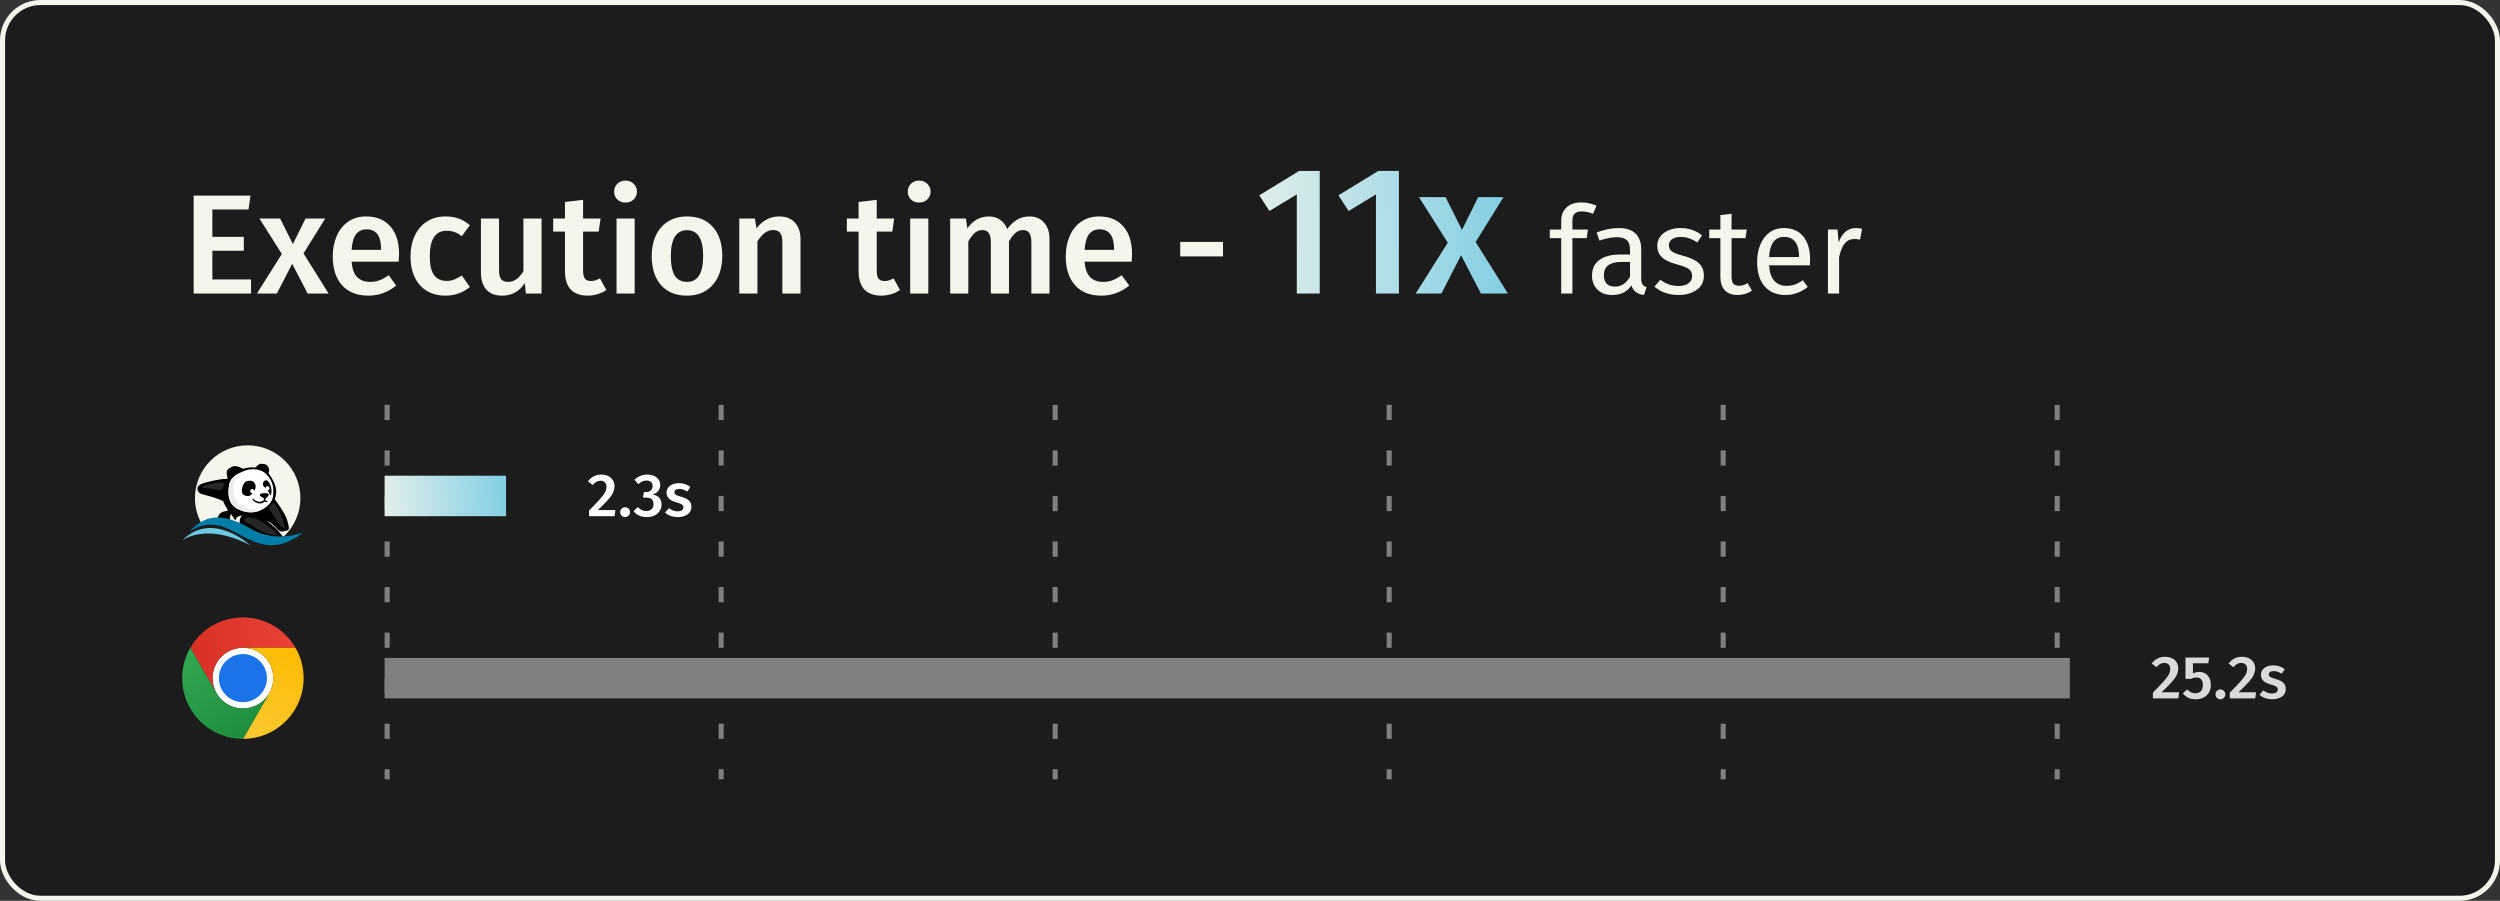 <svg width="494" height="178" viewBox="0 0 494 178" fill="none" xmlns="http://www.w3.org/2000/svg">
<rect x="0" y="0" width="494" height="178" fill="#333333" stroke="none"/>
<rect x="0.5" y="0.5" width="493" height="177" rx="7.5" fill="#1C1C1C"/>
<rect x="0.5" y="0.5" width="493" height="177" rx="7.5" stroke="#F6F5EC"/>
<path d="M49.496 38.652L49.104 41.396H41.964V46.8H48.18V49.544H41.964V55.228H49.608V58H38.268V38.652H49.496ZM59.976 50.076L64.932 58H60.788L57.736 52.12L54.712 58H50.764L55.692 50.188L51.268 43.188H55.356L57.876 48.228L60.368 43.188H64.26L59.976 50.076ZM78.855 50.244C78.855 50.431 78.827 50.916 78.771 51.7H69.475C69.587 53.137 69.96 54.164 70.595 54.78C71.23 55.396 72.07 55.704 73.115 55.704C73.768 55.704 74.384 55.601 74.963 55.396C75.541 55.172 76.157 54.836 76.811 54.388L78.295 56.432C76.652 57.757 74.823 58.42 72.807 58.42C70.548 58.42 68.803 57.729 67.571 56.348C66.358 54.967 65.751 53.081 65.751 50.692C65.751 49.18 66.012 47.827 66.535 46.632C67.058 45.419 67.814 44.476 68.803 43.804C69.792 43.113 70.968 42.768 72.331 42.768C74.403 42.768 76.008 43.431 77.147 44.756C78.285 46.063 78.855 47.892 78.855 50.244ZM75.299 49.208C75.299 46.613 74.338 45.316 72.415 45.316C71.537 45.316 70.847 45.643 70.343 46.296C69.858 46.931 69.568 47.957 69.475 49.376H75.299V49.208ZM88.034 42.768C89.005 42.768 89.873 42.908 90.638 43.188C91.422 43.468 92.159 43.907 92.85 44.504L91.254 46.66C90.75 46.287 90.265 46.016 89.798 45.848C89.331 45.68 88.818 45.596 88.258 45.596C86.037 45.596 84.926 47.285 84.926 50.664C84.926 52.381 85.215 53.623 85.794 54.388C86.373 55.135 87.194 55.508 88.258 55.508C88.781 55.508 89.257 55.424 89.686 55.256C90.134 55.088 90.657 54.817 91.254 54.444L92.85 56.712C91.45 57.851 89.854 58.42 88.062 58.42C86.643 58.42 85.411 58.112 84.366 57.496C83.321 56.861 82.518 55.965 81.958 54.808C81.398 53.651 81.118 52.288 81.118 50.72C81.118 49.152 81.398 47.771 81.958 46.576C82.518 45.363 83.321 44.429 84.366 43.776C85.411 43.104 86.634 42.768 88.034 42.768ZM107.012 58H103.904L103.708 55.928C103.166 56.768 102.522 57.393 101.776 57.804C101.048 58.215 100.18 58.42 99.172 58.42C97.846 58.42 96.82 58.019 96.092 57.216C95.382 56.395 95.028 55.265 95.028 53.828V43.188H98.612V53.38C98.612 54.22 98.752 54.817 99.032 55.172C99.33 55.527 99.797 55.704 100.432 55.704C101.57 55.704 102.569 55.004 103.428 53.604V43.188H107.012V58ZM119.812 57.3C119.289 57.673 118.701 57.953 118.048 58.14C117.413 58.327 116.76 58.42 116.088 58.42C114.632 58.401 113.521 57.991 112.756 57.188C112.009 56.367 111.636 55.163 111.636 53.576V45.764H109.312V43.188H111.636V39.912L115.22 39.492V43.188H118.664L118.3 45.764H115.22V53.492C115.22 54.22 115.341 54.743 115.584 55.06C115.845 55.377 116.247 55.536 116.788 55.536C117.329 55.536 117.917 55.359 118.552 55.004L119.812 57.3ZM125.412 43.188V58H121.828V43.188H125.412ZM123.592 35.684C124.264 35.684 124.805 35.899 125.216 36.328C125.645 36.739 125.86 37.252 125.86 37.868C125.86 38.484 125.645 38.997 125.216 39.408C124.805 39.819 124.264 40.024 123.592 40.024C122.939 40.024 122.397 39.819 121.968 39.408C121.557 38.997 121.352 38.484 121.352 37.868C121.352 37.252 121.557 36.739 121.968 36.328C122.397 35.899 122.939 35.684 123.592 35.684ZM135.778 42.768C137.962 42.768 139.661 43.468 140.874 44.868C142.106 46.249 142.722 48.153 142.722 50.58C142.722 52.129 142.442 53.501 141.882 54.696C141.322 55.872 140.52 56.787 139.474 57.44C138.429 58.093 137.188 58.42 135.75 58.42C133.566 58.42 131.858 57.729 130.626 56.348C129.394 54.948 128.778 53.025 128.778 50.58C128.778 49.031 129.058 47.668 129.618 46.492C130.178 45.316 130.981 44.401 132.026 43.748C133.09 43.095 134.341 42.768 135.778 42.768ZM135.778 45.484C133.632 45.484 132.558 47.183 132.558 50.58C132.558 52.335 132.82 53.632 133.342 54.472C133.884 55.293 134.686 55.704 135.75 55.704C136.814 55.704 137.608 55.284 138.13 54.444C138.672 53.604 138.942 52.316 138.942 50.58C138.942 48.844 138.672 47.565 138.13 46.744C137.608 45.904 136.824 45.484 135.778 45.484ZM153.978 42.768C155.303 42.768 156.33 43.169 157.058 43.972C157.804 44.756 158.178 45.857 158.178 47.276V58H154.594V47.836C154.594 46.959 154.435 46.343 154.118 45.988C153.819 45.633 153.371 45.456 152.774 45.456C152.158 45.456 151.598 45.652 151.094 46.044C150.608 46.417 150.132 46.968 149.666 47.696V58H146.082V43.188H149.19L149.47 45.12C150.683 43.552 152.186 42.768 153.978 42.768ZM177.835 57.3C177.313 57.673 176.725 57.953 176.071 58.14C175.437 58.327 174.783 58.42 174.111 58.42C172.655 58.401 171.545 57.991 170.779 57.188C170.033 56.367 169.659 55.163 169.659 53.576V45.764H167.335V43.188H169.659V39.912L173.243 39.492V43.188H176.687L176.323 45.764H173.243V53.492C173.243 54.22 173.365 54.743 173.607 55.06C173.869 55.377 174.27 55.536 174.811 55.536C175.353 55.536 175.941 55.359 176.575 55.004L177.835 57.3ZM183.435 43.188V58H179.851V43.188H183.435ZM181.615 35.684C182.287 35.684 182.829 35.899 183.239 36.328C183.669 36.739 183.883 37.252 183.883 37.868C183.883 38.484 183.669 38.997 183.239 39.408C182.829 39.819 182.287 40.024 181.615 40.024C180.962 40.024 180.421 39.819 179.991 39.408C179.581 38.997 179.375 38.484 179.375 37.868C179.375 37.252 179.581 36.739 179.991 36.328C180.421 35.899 180.962 35.684 181.615 35.684ZM203.462 42.768C204.656 42.768 205.608 43.179 206.318 44C207.027 44.803 207.382 45.895 207.382 47.276V58H203.798V47.836C203.798 46.249 203.256 45.456 202.174 45.456C201.595 45.456 201.091 45.643 200.662 46.016C200.251 46.371 199.822 46.931 199.374 47.696V58H195.79V47.836C195.79 46.249 195.248 45.456 194.166 45.456C193.568 45.456 193.055 45.643 192.626 46.016C192.215 46.371 191.786 46.931 191.338 47.696V58H187.754V43.188H190.862L191.142 45.12C192.262 43.552 193.69 42.768 195.426 42.768C196.284 42.768 197.022 42.992 197.638 43.44C198.272 43.869 198.73 44.476 199.01 45.26C199.607 44.457 200.26 43.841 200.97 43.412C201.698 42.983 202.528 42.768 203.462 42.768ZM223.695 50.244C223.695 50.431 223.667 50.916 223.611 51.7H214.315C214.427 53.137 214.8 54.164 215.435 54.78C216.069 55.396 216.909 55.704 217.955 55.704C218.608 55.704 219.224 55.601 219.803 55.396C220.381 55.172 220.997 54.836 221.651 54.388L223.135 56.432C221.492 57.757 219.663 58.42 217.647 58.42C215.388 58.42 213.643 57.729 212.411 56.348C211.197 54.967 210.591 53.081 210.591 50.692C210.591 49.18 210.852 47.827 211.375 46.632C211.897 45.419 212.653 44.476 213.643 43.804C214.632 43.113 215.808 42.768 217.171 42.768C219.243 42.768 220.848 43.431 221.987 44.756C223.125 46.063 223.695 47.892 223.695 50.244ZM220.139 49.208C220.139 46.613 219.177 45.316 217.255 45.316C216.377 45.316 215.687 45.643 215.183 46.296C214.697 46.931 214.408 47.957 214.315 49.376H220.139V49.208ZM233.21 50.664V47.808H241.666V50.664H233.21Z" fill="#F6F5EC"/>
<path d="M260.78 33.772V58H256.244V38.416L250.844 41.692L248.828 38.596L256.712 33.772H260.78ZM276.425 33.772V58H271.889V38.416L266.489 41.692L264.473 38.596L272.357 33.772H276.425ZM291.588 47.812L297.96 58H292.632L288.708 50.44L284.82 58H279.744L286.08 47.956L280.392 38.956H285.648L288.888 45.436L292.092 38.956H297.096L291.588 47.812Z" fill="url(#paint0_linear_380_188)"/>
<path d="M312.576 41.776C311.904 41.776 311.424 41.928 311.136 42.232C310.848 42.52 310.704 42.976 310.704 43.6V45.352H313.776L313.536 47.056H310.704V58H308.496V47.056H306.24V45.352H308.496V43.624C308.496 42.536 308.84 41.664 309.528 41.008C310.232 40.336 311.208 40 312.456 40C313.032 40 313.544 40.056 313.992 40.168C314.456 40.264 314.952 40.424 315.48 40.648L314.784 42.256C314.064 41.936 313.328 41.776 312.576 41.776ZM324.3 55.048C324.3 55.56 324.388 55.944 324.564 56.2C324.74 56.44 325.004 56.624 325.356 56.752L324.852 58.288C324.196 58.208 323.668 58.024 323.268 57.736C322.868 57.448 322.572 57 322.38 56.392C321.532 57.656 320.276 58.288 318.612 58.288C317.364 58.288 316.38 57.936 315.66 57.232C314.94 56.528 314.58 55.608 314.58 54.472C314.58 53.128 315.06 52.096 316.02 51.376C316.996 50.656 318.372 50.296 320.148 50.296H322.092V49.36C322.092 48.464 321.876 47.824 321.444 47.44C321.012 47.056 320.348 46.864 319.452 46.864C318.524 46.864 317.388 47.088 316.044 47.536L315.492 45.928C317.06 45.352 318.516 45.064 319.86 45.064C321.348 45.064 322.46 45.432 323.196 46.168C323.932 46.888 324.3 47.92 324.3 49.264V55.048ZM319.116 56.632C320.38 56.632 321.372 55.976 322.092 54.664V51.76H320.436C318.1 51.76 316.932 52.624 316.932 54.352C316.932 55.104 317.116 55.672 317.484 56.056C317.852 56.44 318.396 56.632 319.116 56.632ZM332.032 45.064C332.896 45.064 333.672 45.184 334.36 45.424C335.048 45.664 335.704 46.024 336.328 46.504L335.392 47.896C334.816 47.528 334.264 47.256 333.736 47.08C333.224 46.904 332.68 46.816 332.104 46.816C331.384 46.816 330.816 46.968 330.4 47.272C329.984 47.56 329.776 47.96 329.776 48.472C329.776 48.984 329.968 49.384 330.352 49.672C330.752 49.96 331.464 50.24 332.488 50.512C333.896 50.864 334.944 51.344 335.632 51.952C336.336 52.56 336.688 53.392 336.688 54.448C336.688 55.696 336.2 56.648 335.224 57.304C334.264 57.96 333.088 58.288 331.696 58.288C329.776 58.288 328.184 57.736 326.92 56.632L328.096 55.288C329.168 56.104 330.352 56.512 331.648 56.512C332.48 56.512 333.136 56.344 333.616 56.008C334.112 55.656 334.36 55.184 334.36 54.592C334.36 54.16 334.272 53.816 334.096 53.56C333.92 53.288 333.616 53.056 333.184 52.864C332.752 52.656 332.12 52.44 331.288 52.216C329.944 51.864 328.968 51.392 328.36 50.8C327.768 50.208 327.472 49.456 327.472 48.544C327.472 47.888 327.664 47.296 328.048 46.768C328.448 46.224 328.992 45.808 329.68 45.52C330.384 45.216 331.168 45.064 332.032 45.064ZM346.187 57.424C345.355 58 344.411 58.288 343.355 58.288C342.283 58.288 341.443 57.984 340.835 57.376C340.243 56.752 339.947 55.856 339.947 54.688V47.056H337.739V45.352H339.947V42.496L342.155 42.232V45.352H345.155L344.915 47.056H342.155V54.592C342.155 55.248 342.267 55.728 342.491 56.032C342.731 56.32 343.123 56.464 343.667 56.464C344.163 56.464 344.723 56.296 345.347 55.96L346.187 57.424ZM357.676 51.304C357.676 51.672 357.66 52.048 357.628 52.432H349.564C349.66 53.824 350.012 54.848 350.62 55.504C351.228 56.16 352.012 56.488 352.972 56.488C353.58 56.488 354.14 56.4 354.652 56.224C355.164 56.048 355.7 55.768 356.26 55.384L357.22 56.704C355.876 57.76 354.404 58.288 352.804 58.288C351.044 58.288 349.668 57.712 348.676 56.56C347.7 55.408 347.212 53.824 347.212 51.808C347.212 50.496 347.42 49.336 347.836 48.328C348.268 47.304 348.876 46.504 349.66 45.928C350.46 45.352 351.396 45.064 352.468 45.064C354.148 45.064 355.436 45.616 356.332 46.72C357.228 47.824 357.676 49.352 357.676 51.304ZM355.492 50.656C355.492 49.408 355.244 48.456 354.748 47.8C354.252 47.144 353.508 46.816 352.516 46.816C350.708 46.816 349.724 48.144 349.564 50.8H355.492V50.656ZM366.698 45.064C367.146 45.064 367.562 45.112 367.946 45.208L367.538 47.368C367.154 47.272 366.786 47.224 366.434 47.224C365.65 47.224 365.018 47.512 364.538 48.088C364.058 48.664 363.682 49.56 363.41 50.776V58H361.202V45.352H363.098L363.314 47.92C363.65 46.976 364.106 46.264 364.682 45.784C365.258 45.304 365.93 45.064 366.698 45.064Z" fill="#F6F5EC"/>
<line x1="76.5" y1="80" x2="76.5" y2="154" stroke="#808080" stroke-dasharray="3 6"/>
<line x1="142.5" y1="80" x2="142.5" y2="154" stroke="#808080" stroke-dasharray="3 6"/>
<line x1="208.5" y1="80" x2="208.5" y2="154" stroke="#808080" stroke-dasharray="3 6"/>
<line x1="274.5" y1="80" x2="274.5" y2="154" stroke="#808080" stroke-dasharray="3 6"/>
<line x1="340.5" y1="80" x2="340.5" y2="154" stroke="#808080" stroke-dasharray="3 6"/>
<line x1="406.5" y1="80" x2="406.5" y2="154" stroke="#808080" stroke-dasharray="3 6"/>
<path d="M46.46 103.887C48.896 105.529 51.788 106.77 54.073 107.475C57.224 105.69 59.357 102.298 59.357 98.416C59.357 92.668 54.698 88 48.941 88C43.184 88 38.525 92.668 38.525 98.416C38.525 100.21 38.981 101.897 39.775 103.369C41.756 102.745 44.309 102.441 46.46 103.887Z" fill="#F6F5EC"/>
<path d="M53.386 103.432C54.377 104.164 55.43 105.378 55.921 106.083C56.046 106.261 55.894 106.493 55.68 106.457C53.931 106.118 48.112 104.887 43.176 102.468C43.069 102.414 43.016 102.298 43.051 102.191C43.158 101.816 43.533 101.049 44.747 100.995C44.934 100.986 45.041 100.781 44.943 100.629C44.684 100.228 44.292 99.603 44.14 99.112C44.122 99.049 44.078 99.005 44.015 98.978C43.783 98.862 43.096 98.559 41.802 98.166C40.159 97.666 39.526 97.684 39.213 97.175C38.901 96.666 38.892 96.131 39.633 95.711C40.374 95.292 43.551 94.596 44.64 94.64C44.64 94.64 44.988 94.658 44.97 94.453C44.952 94.248 44.792 93.909 44.783 93.355C44.774 92.739 45.47 92.347 46.095 92.15C46.693 91.972 47.425 92.329 47.96 92.597C48.014 92.623 48.085 92.632 48.139 92.605C48.415 92.507 49.317 92.24 50.388 92.4C50.548 92.427 51.057 91.579 51.691 91.641C52.414 91.713 52.762 91.749 53.029 92.329C53.261 92.838 53.208 93.079 53.083 93.382C53.047 93.462 53.065 93.56 53.119 93.623C53.333 93.891 53.886 94.632 54.279 95.64C54.761 96.863 54.538 97.791 54.324 98.559C54.306 98.63 54.315 98.701 54.359 98.764C54.725 99.246 56.394 101.513 56.742 102.789C57.135 104.226 57.331 104.735 56.528 104.869C55.725 104.994 55.448 105.369 54.529 104.271C53.708 103.28 52.601 102.789 52.815 102.932L53.315 103.396C53.324 103.387 53.377 103.423 53.386 103.432Z" fill="black"/>
<path d="M48.906 92.847C48.906 92.847 45.603 93.677 45.282 95.747C44.853 98.505 45.407 100.21 48.04 101.013C51.056 101.941 53.591 99.826 53.877 98.407C54.162 96.988 54.145 95.239 52.663 93.73C51.181 92.222 48.906 92.847 48.906 92.847Z" fill="white"/>
<path d="M45.398 102.299C45.362 102.272 45.987 103.655 46.192 103.78C46.398 103.896 47.21 104.182 47.442 104.084C47.442 104.084 47.005 103.182 47.513 102.308C47.513 102.308 46.746 102.299 46.496 103.004C46.505 102.995 45.835 102.558 45.398 102.299Z" fill="white"/>
<path d="M45.568 102.718C45.568 102.718 46.978 103.842 47.309 103.923C47.309 103.923 47.362 104.155 47.318 103.45C47.273 102.744 47.559 101.995 47.889 101.897C48.219 101.798 46.728 101.914 46.639 102.521C46.55 103.128 46.318 102.486 46.05 102.146C45.791 101.798 45.55 101.334 45.559 101.727C45.568 102.12 45.211 102.289 45.568 102.718Z" fill="#F6F5EC"/>
<path d="M50.726 104.458C50.985 104.673 53.038 105.672 53.511 105.645C53.993 105.619 54.974 105.761 54.93 105.645C54.894 105.529 52.449 103.432 51.583 102.995C50.797 102.602 50.592 102.432 49.61 102.289C49.557 102.281 48.736 102.173 48.486 102.361C48.343 102.477 48.12 102.879 48.325 103.039C48.575 103.244 49.601 103.539 50.28 104.2C50.306 104.226 50.342 104.253 50.378 104.271L50.726 104.458Z" fill="#282727"/>
<path d="M53.93 99.398C53.93 99.398 53.038 100.192 53.27 100.603C53.502 101.013 54.609 102.834 55.082 103.486C55.555 104.137 55.921 104.387 56.144 104.307C56.367 104.226 55.965 102.424 55.216 101.076C54.466 99.737 54.118 99.219 53.93 99.398Z" fill="#282727"/>
<path d="M40.114 96.398C40.141 96.407 41.801 96.55 42.47 96.711C43.14 96.871 43.738 97.112 43.916 96.523C44.095 95.934 44.514 95.542 44.38 95.417C44.246 95.292 43.14 95.309 42.176 95.506C41.212 95.702 39.311 96.104 40.114 96.398Z" fill="#282727"/>
<path d="M47.969 97.648C47.969 97.648 48.433 98.059 49.005 98.014C49.576 97.97 49.826 97.586 50.174 97.095C50.522 96.604 50.62 96.122 50.415 95.649C50.209 95.176 49.852 94.846 48.88 95.042C47.907 95.238 47.55 97.095 47.969 97.648Z" fill="black"/>
<path d="M52.699 96.746C52.699 96.746 52.395 96.372 52.119 96.095C51.842 95.827 51.905 95.318 52.199 95.06C52.494 94.801 52.886 94.756 53.306 95.595C53.725 96.425 53.743 97.327 53.475 97.951C53.484 97.951 53.065 97.095 52.699 96.746Z" fill="black"/>
<path d="M50.013 98.496C50.013 98.496 50.361 98.96 50.887 99.103C51.405 99.246 51.887 99.058 52.021 98.915C52.146 98.781 52.315 98.505 51.914 98.308C51.512 98.112 51.173 97.871 51.432 97.63C51.691 97.389 52.922 97.398 53.029 97.585C53.136 97.773 53.163 97.933 52.797 98.228C52.431 98.523 52.342 98.692 52.521 98.897C52.708 99.103 52.985 98.96 52.985 98.96C52.985 98.96 52.797 99.272 52.512 99.219C52.235 99.165 52.387 99.031 52.235 99.165C52.074 99.299 51.834 99.46 51.503 99.478C51.173 99.495 50.646 99.46 50.218 99.058C49.79 98.665 49.879 98.585 49.915 98.549C49.95 98.514 49.959 98.505 50.013 98.496Z" fill="black"/>
<path d="M36 106.805C36 106.805 40.614 103.128 49.459 107.751C49.459 107.751 41.953 100.736 36 106.805Z" fill="#6CC7E2"/>
<path d="M37.366 105.199C37.366 105.199 40.553 102.218 45.327 104.592C50.102 106.966 53.681 109.974 60 105.199C60 105.199 54.618 107.386 49.826 104.619C45.033 101.852 40.981 100.888 37.366 105.199Z" fill="#007EAA"/>
<path d="M49.851 97.451C50.078 97.451 50.261 97.268 50.261 97.041C50.261 96.814 50.078 96.63 49.851 96.63C49.624 96.63 49.44 96.814 49.44 97.041C49.44 97.268 49.624 97.451 49.851 97.451Z" fill="white"/>
<path d="M52.861 96.953C53.087 96.943 53.263 96.736 53.253 96.49C53.243 96.244 53.051 96.052 52.824 96.061C52.598 96.07 52.422 96.277 52.432 96.523C52.442 96.77 52.634 96.962 52.861 96.953Z" fill="white"/>
<path d="M47.191 93.534C47.191 93.534 45.79 95.863 46.174 97.568C46.299 98.112 46.611 100.719 51.493 100.835C51.493 100.835 50.065 101.62 48.048 101.013C46.031 100.406 45.38 99.317 45.201 98.005C45.023 96.693 45.299 95.06 45.888 94.524C46.477 93.989 46.611 93.819 47.191 93.534Z" fill="#EDEDED"/>
<rect x="76" y="94" width="24" height="8" fill="url(#paint1_linear_380_188)"/>
<path d="M118.796 93.78C119.34 93.78 119.808 93.88 120.2 94.08C120.6 94.28 120.904 94.552 121.112 94.896C121.32 95.24 121.424 95.624 121.424 96.048C121.424 96.504 121.324 96.944 121.124 97.368C120.932 97.784 120.608 98.248 120.152 98.76C119.696 99.272 119.028 99.948 118.148 100.788H121.604L121.436 102H116.408V100.872C117.432 99.832 118.164 99.064 118.604 98.568C119.052 98.064 119.368 97.636 119.552 97.284C119.744 96.924 119.84 96.552 119.84 96.168C119.84 95.8 119.732 95.512 119.516 95.304C119.308 95.096 119.028 94.992 118.676 94.992C118.364 94.992 118.088 95.06 117.848 95.196C117.616 95.324 117.372 95.54 117.116 95.844L116.18 95.1C116.86 94.22 117.732 93.78 118.796 93.78ZM123.51 100.236C123.782 100.236 124.014 100.332 124.206 100.524C124.398 100.708 124.494 100.936 124.494 101.208C124.494 101.472 124.398 101.7 124.206 101.892C124.014 102.084 123.782 102.18 123.51 102.18C123.246 102.18 123.018 102.084 122.826 101.892C122.642 101.7 122.55 101.472 122.55 101.208C122.55 100.936 122.642 100.708 122.826 100.524C123.01 100.332 123.238 100.236 123.51 100.236ZM127.901 93.78C128.437 93.78 128.897 93.872 129.281 94.056C129.673 94.24 129.965 94.488 130.157 94.8C130.357 95.112 130.457 95.456 130.457 95.832C130.457 96.32 130.317 96.728 130.037 97.056C129.757 97.376 129.373 97.6 128.885 97.728C129.421 97.776 129.861 97.968 130.205 98.304C130.549 98.64 130.721 99.104 130.721 99.696C130.721 100.16 130.601 100.58 130.361 100.956C130.129 101.332 129.793 101.632 129.353 101.856C128.913 102.072 128.393 102.18 127.793 102.18C126.689 102.18 125.817 101.792 125.177 101.016L126.029 100.2C126.301 100.472 126.569 100.672 126.833 100.8C127.097 100.92 127.389 100.98 127.709 100.98C128.141 100.98 128.485 100.86 128.741 100.62C129.005 100.372 129.137 100.04 129.137 99.624C129.137 99.16 129.013 98.828 128.765 98.628C128.525 98.428 128.165 98.328 127.685 98.328H127.049L127.229 97.236H127.661C128.053 97.236 128.365 97.128 128.597 96.912C128.837 96.696 128.957 96.396 128.957 96.012C128.957 95.684 128.849 95.428 128.633 95.244C128.417 95.052 128.129 94.956 127.769 94.956C127.457 94.956 127.173 95.016 126.917 95.136C126.661 95.248 126.405 95.424 126.149 95.664L125.369 94.812C126.097 94.124 126.941 93.78 127.901 93.78ZM134.162 95.472C135.018 95.472 135.77 95.724 136.418 96.228L135.818 97.128C135.274 96.784 134.742 96.612 134.222 96.612C133.918 96.612 133.682 96.672 133.514 96.792C133.346 96.904 133.262 97.056 133.262 97.248C133.262 97.392 133.298 97.512 133.37 97.608C133.442 97.704 133.57 97.796 133.754 97.884C133.946 97.964 134.226 98.056 134.594 98.16C135.282 98.344 135.79 98.588 136.118 98.892C136.454 99.196 136.622 99.62 136.622 100.164C136.622 100.796 136.366 101.292 135.854 101.652C135.342 102.004 134.706 102.18 133.946 102.18C133.426 102.18 132.95 102.1 132.518 101.94C132.094 101.78 131.726 101.56 131.414 101.28L132.182 100.416C132.734 100.832 133.31 101.04 133.91 101.04C134.254 101.04 134.526 100.972 134.726 100.836C134.934 100.7 135.038 100.512 135.038 100.272C135.038 100.088 134.998 99.944 134.918 99.84C134.846 99.728 134.71 99.632 134.51 99.552C134.318 99.464 134.014 99.36 133.598 99.24C132.95 99.064 132.474 98.82 132.17 98.508C131.866 98.188 131.714 97.792 131.714 97.32C131.714 96.968 131.814 96.652 132.014 96.372C132.222 96.092 132.51 95.872 132.878 95.712C133.254 95.552 133.682 95.472 134.162 95.472Z" fill="white"/>
<g clip-path="url(#clip0_380_188)">
<path d="M48 139.998C51.314 139.998 54 137.311 54 133.998C54 130.684 51.314 127.998 48 127.998C44.686 127.998 42 130.684 42 133.998C42 137.311 44.686 139.998 48 139.998Z" fill="white"/>
<path d="M48 128H58.39C57.337 126.176 55.823 124.661 53.999 123.608C52.175 122.554 50.105 122 47.999 122C45.893 122 43.823 122.555 41.999 123.608C40.175 124.662 38.661 126.177 37.608 128.001L42.804 137L42.808 136.999C42.28 136.087 42.001 135.053 42 133.999C41.999 132.946 42.275 131.911 42.802 130.998C43.328 130.086 44.086 129.328 44.998 128.802C45.911 128.275 46.946 127.999 48 128Z" fill="url(#paint2_linear_380_188)"/>
<path d="M48 138.75C50.623 138.75 52.75 136.623 52.75 134C52.75 131.377 50.623 129.25 48 129.25C45.377 129.25 43.25 131.377 43.25 134C43.25 136.623 45.377 138.75 48 138.75Z" fill="#1A73E8"/>
<path d="M53.196 137.001L48 146C50.106 146 52.176 145.446 54 144.393C55.824 143.34 57.339 141.825 58.392 140.001C59.445 138.176 59.999 136.107 59.999 134.001C59.998 131.894 59.444 129.825 58.39 128.001H47.999L47.998 128.006C49.052 128.004 50.087 128.28 51 128.806C51.913 129.331 52.671 130.088 53.198 131.001C53.725 131.913 54.003 132.948 54.002 134.001C54.002 135.055 53.723 136.09 53.196 137.001Z" fill="url(#paint3_linear_380_188)"/>
<path d="M42.804 137.001L37.609 128.003C36.556 129.827 36.001 131.896 36.001 134.002C36.001 136.109 36.555 138.178 37.609 140.002C38.662 141.826 40.177 143.341 42.001 144.394C43.826 145.447 45.895 146.001 48.001 146L53.197 137.001L53.193 136.998C52.668 137.911 51.912 138.67 51 139.198C50.088 139.726 49.053 140.004 48 140.004C46.946 140.005 45.911 139.727 44.999 139.2C44.087 138.673 43.33 137.915 42.804 137.001Z" fill="url(#paint4_linear_380_188)"/>
</g>
<rect x="76" y="130" width="333" height="8" fill="#808080"/>
<path d="M427.796 129.78C428.34 129.78 428.808 129.88 429.2 130.08C429.6 130.28 429.904 130.552 430.112 130.896C430.32 131.24 430.424 131.624 430.424 132.048C430.424 132.504 430.324 132.944 430.124 133.368C429.932 133.784 429.608 134.248 429.152 134.76C428.696 135.272 428.028 135.948 427.148 136.788H430.604L430.436 138H425.408V136.872C426.432 135.832 427.164 135.064 427.604 134.568C428.052 134.064 428.368 133.636 428.552 133.284C428.744 132.924 428.84 132.552 428.84 132.168C428.84 131.8 428.732 131.512 428.516 131.304C428.308 131.096 428.028 130.992 427.676 130.992C427.364 130.992 427.088 131.06 426.848 131.196C426.616 131.324 426.372 131.54 426.116 131.844L425.18 131.1C425.86 130.22 426.732 129.78 427.796 129.78ZM436.35 131.064H433.326V133.068C433.726 132.868 434.134 132.768 434.55 132.768C434.998 132.768 435.398 132.872 435.75 133.08C436.102 133.288 436.374 133.588 436.566 133.98C436.766 134.372 436.866 134.836 436.866 135.372C436.866 135.924 436.742 136.412 436.494 136.836C436.246 137.26 435.894 137.592 435.438 137.832C434.982 138.064 434.454 138.18 433.854 138.18C433.318 138.18 432.842 138.084 432.426 137.892C432.018 137.692 431.646 137.408 431.31 137.04L432.186 136.224C432.65 136.736 433.194 136.992 433.818 136.992C434.274 136.992 434.63 136.852 434.886 136.572C435.15 136.292 435.282 135.892 435.282 135.372C435.282 134.372 434.85 133.872 433.986 133.872C433.802 133.872 433.63 133.896 433.47 133.944C433.31 133.984 433.134 134.052 432.942 134.148H431.85V129.924H436.53L436.35 131.064ZM438.744 136.236C439.016 136.236 439.248 136.332 439.44 136.524C439.632 136.708 439.728 136.936 439.728 137.208C439.728 137.472 439.632 137.7 439.44 137.892C439.248 138.084 439.016 138.18 438.744 138.18C438.48 138.18 438.252 138.084 438.06 137.892C437.876 137.7 437.784 137.472 437.784 137.208C437.784 136.936 437.876 136.708 438.06 136.524C438.244 136.332 438.472 136.236 438.744 136.236ZM442.995 129.78C443.539 129.78 444.007 129.88 444.399 130.08C444.799 130.28 445.103 130.552 445.311 130.896C445.519 131.24 445.623 131.624 445.623 132.048C445.623 132.504 445.523 132.944 445.323 133.368C445.131 133.784 444.807 134.248 444.351 134.76C443.895 135.272 443.227 135.948 442.347 136.788H445.803L445.635 138H440.607V136.872C441.631 135.832 442.363 135.064 442.803 134.568C443.251 134.064 443.567 133.636 443.751 133.284C443.943 132.924 444.039 132.552 444.039 132.168C444.039 131.8 443.931 131.512 443.715 131.304C443.507 131.096 443.227 130.992 442.875 130.992C442.563 130.992 442.287 131.06 442.047 131.196C441.815 131.324 441.571 131.54 441.315 131.844L440.379 131.1C441.059 130.22 441.931 129.78 442.995 129.78ZM449.209 131.472C450.065 131.472 450.817 131.724 451.465 132.228L450.865 133.128C450.321 132.784 449.789 132.612 449.269 132.612C448.965 132.612 448.729 132.672 448.561 132.792C448.393 132.904 448.309 133.056 448.309 133.248C448.309 133.392 448.345 133.512 448.417 133.608C448.489 133.704 448.617 133.796 448.801 133.884C448.993 133.964 449.273 134.056 449.641 134.16C450.329 134.344 450.837 134.588 451.165 134.892C451.501 135.196 451.669 135.62 451.669 136.164C451.669 136.796 451.413 137.292 450.901 137.652C450.389 138.004 449.753 138.18 448.993 138.18C448.473 138.18 447.997 138.1 447.565 137.94C447.141 137.78 446.773 137.56 446.461 137.28L447.229 136.416C447.781 136.832 448.357 137.04 448.957 137.04C449.301 137.04 449.573 136.972 449.773 136.836C449.981 136.7 450.085 136.512 450.085 136.272C450.085 136.088 450.045 135.944 449.965 135.84C449.893 135.728 449.757 135.632 449.557 135.552C449.365 135.464 449.061 135.36 448.645 135.24C447.997 135.064 447.521 134.82 447.217 134.508C446.913 134.188 446.761 133.792 446.761 133.32C446.761 132.968 446.861 132.652 447.061 132.372C447.269 132.092 447.557 131.872 447.925 131.712C448.301 131.552 448.729 131.472 449.209 131.472Z" fill="#DADADA"/>
<defs>
<linearGradient id="paint0_linear_380_188" x1="238.181" y1="82.793" x2="310.834" y2="80.725" gradientUnits="userSpaceOnUse">
<stop stop-color="#F6F5EC"/>
<stop offset="1" stop-color="#6CC7E2"/>
</linearGradient>
<linearGradient id="paint1_linear_380_188" x1="71.287" y1="104.69" x2="105.993" y2="102.082" gradientUnits="userSpaceOnUse">
<stop stop-color="#F6F5EC"/>
<stop offset="1" stop-color="#6CC7E2"/>
</linearGradient>
<linearGradient id="paint2_linear_380_188" x1="37.608" y1="129.5" x2="58.39" y2="129.5" gradientUnits="userSpaceOnUse">
<stop stop-color="#D93025"/>
<stop offset="1" stop-color="#EA4335"/>
</linearGradient>
<linearGradient id="paint3_linear_380_188" x1="46.361" y1="145.839" x2="56.752" y2="127.842" gradientUnits="userSpaceOnUse">
<stop stop-color="#FCC934"/>
<stop offset="1" stop-color="#FBBC04"/>
</linearGradient>
<linearGradient id="paint4_linear_380_188" x1="49.299" y1="145.251" x2="38.908" y2="127.253" gradientUnits="userSpaceOnUse">
<stop stop-color="#1E8E3E"/>
<stop offset="1" stop-color="#34A853"/>
</linearGradient>
<clipPath id="clip0_380_188">
<rect width="24" height="24" fill="white" transform="translate(36 122)"/>
</clipPath>
</defs>
</svg>
